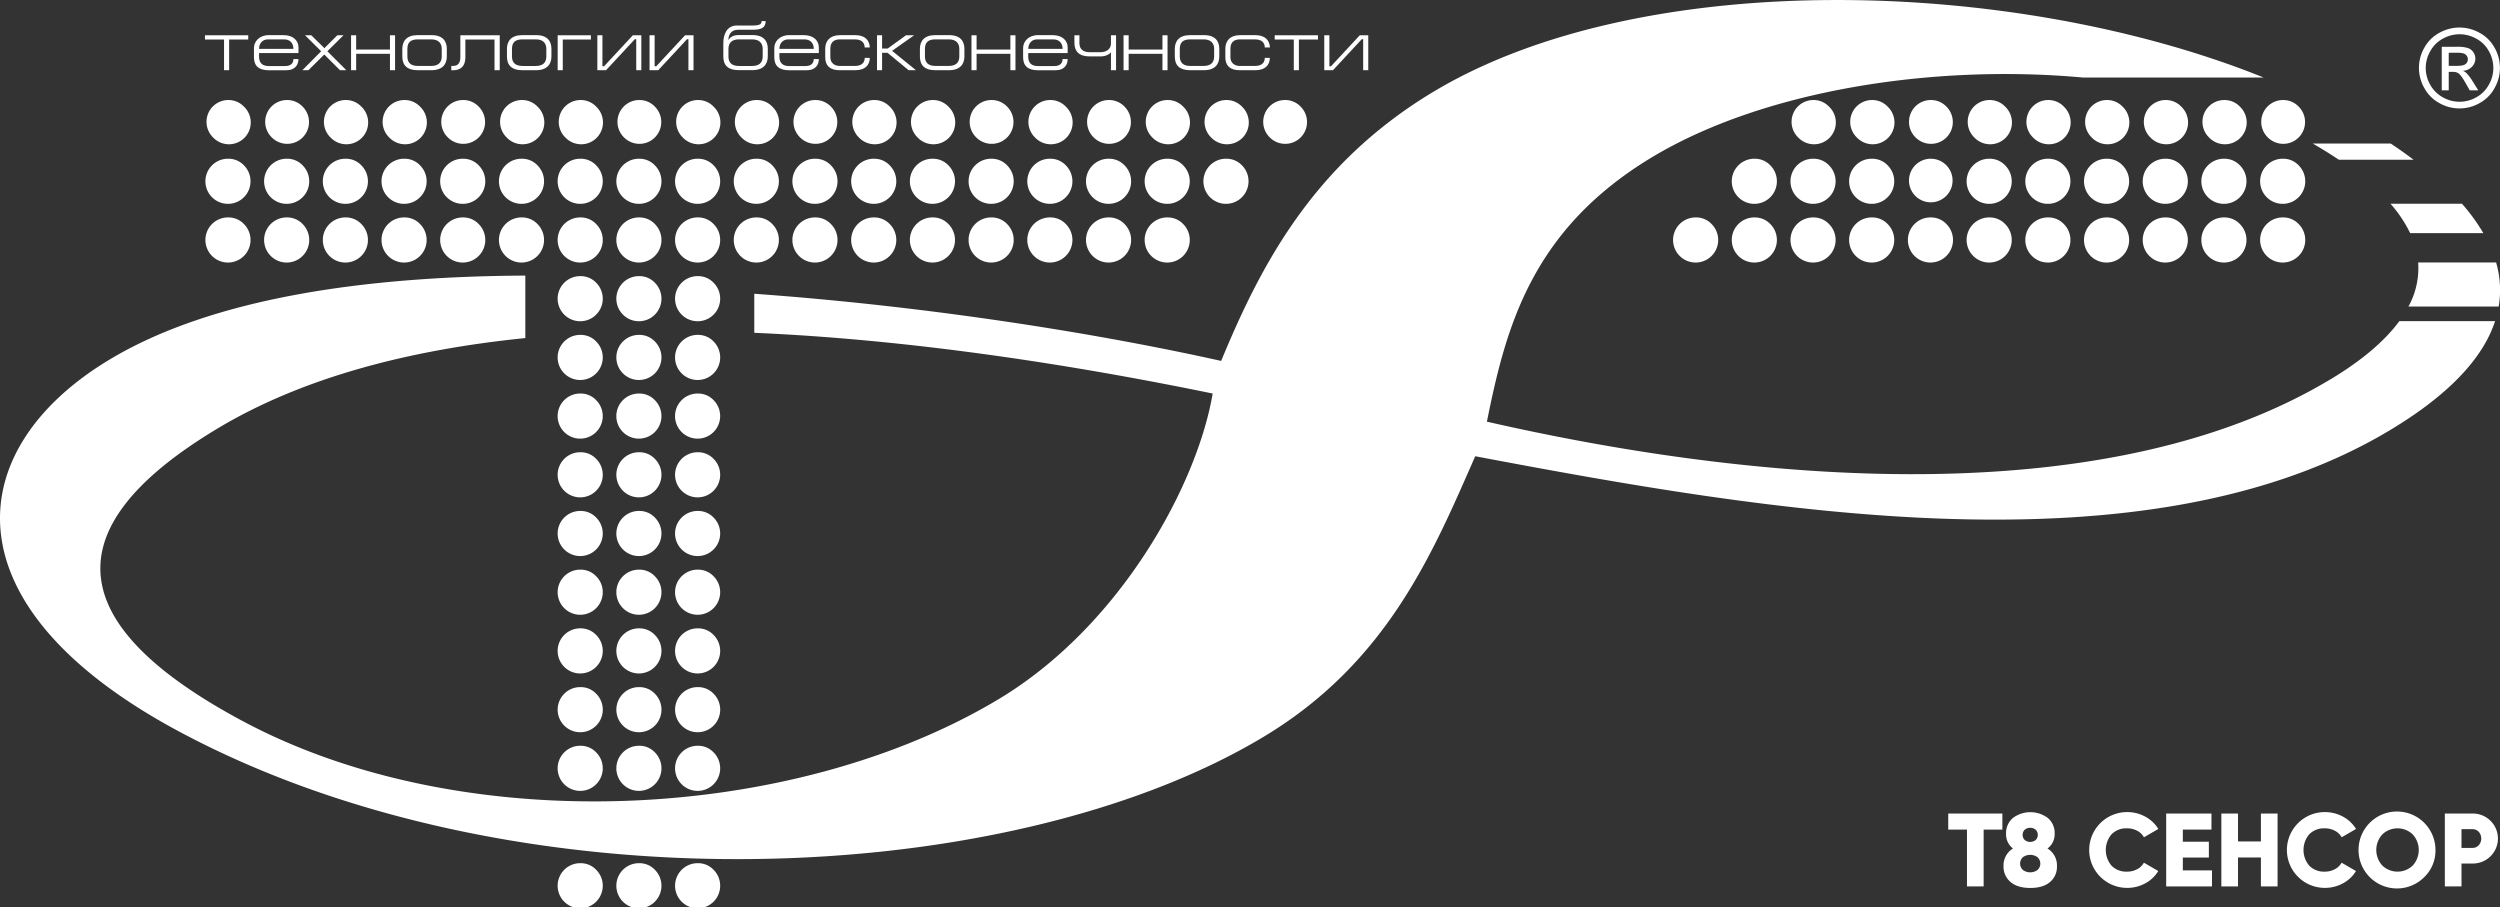 <?xml version="1.0" encoding="UTF-8"?> <svg xmlns="http://www.w3.org/2000/svg" id="Слой_1" data-name="Слой 1" viewBox="0 0 1440.79 522.84"><rect x="0" y="0" width="1440.79" height="522.84" fill="#333333" stroke="none"/> <defs> <style>.cls-1,.cls-2{fill:#fff;}.cls-1{fill-rule:evenodd;}</style> </defs> <path class="cls-1" d="M977.54,125.31a13,13,0,1,0,8.88,3.81A12.18,12.18,0,0,0,977.54,125.31Z"></path> <path class="cls-1" d="M1438.51,151.26h-44.88a46,46,0,0,1-5.59,25.38h52a56.86,56.86,0,0,0-1.49-25.38ZM1389,134.35h42.18a108.42,108.42,0,0,0-12.3-16.92h-41.19A74.68,74.68,0,0,1,1389,134.35Zm-46,84.33c18.22-10.94,31.38-22.19,39.77-33.59h55.18c-6.89,21.14-26.35,42.28-60.49,62.78-141.36,84.91-360.69,46.55-527.26,15.07-24.42,55.48-50.39,118.7-122,161.72-147,88.3-431.76,100.58-625.22-3.2C-32.71,348.71-21.69,258.19,63.12,207.24c58.53-35.15,145.76-47.94,239.63-48.41v36C236,201.6,174.41,217.51,125.29,247,25.39,307,41.76,363,139.49,415.37c127.65,68.46,317.4,58.81,436.16-12.51,69.73-41.89,114.23-123,123.23-176.06-77.84-16-171.47-31-264.18-35V169.3C538,176.74,634.87,192.66,703.77,208c22.53-54.35,52.6-113.23,122.34-155.12,119.6-71.82,333.95-66.42,478.48-8.2H1200.43c-86.85-7.92-184.5,7.58-248.21,45.85-69.74,41.88-84.4,98.31-95.29,152.48,166.9,38.09,361.64,50.4,486-24.32Zm48-126.62h0q-6.24-4.71-13.18-9.33H1332.9c5.35,3.08,10.33,6.2,15,9.33Z"></path> <polygon class="cls-1" points="129.12 40.46 129.12 22.78 118.12 22.78 118.12 20.33 143.06 20.33 143.06 22.78 132.06 22.78 132.06 40.46 129.12 40.46"></polygon> <path class="cls-1" d="M149.3,30.6v2c0,4.15,2.4,5.46,5.58,5.46h9.54c3.26,0,4.68-1.72,4.68-4H172c0,2.94-1.59,6.44-7.13,6.44H155c-5.87,0-8.64-2.53-8.64-7.5V27.67c0-3.67,3-7.42,8.55-7.42h8.48c5.79,0,8.64,3.34,8.64,7.09V30.6Zm14.38-7.91h-9.21c-3.05,0-5.17,2.16-5.17,5.46h19.8C169.1,24.77,167.07,22.69,163.68,22.69Z"></path> <polygon class="cls-1" points="179.38 20.33 186.96 27.75 194.38 20.33 197.96 20.33 188.67 29.54 199.59 40.46 195.93 40.46 186.88 31.41 177.75 40.46 174.25 40.46 185.09 29.54 175.8 20.33 179.38 20.33"></polygon> <polygon class="cls-1" points="205.26 40.46 202.33 40.46 202.33 20.33 205.26 20.33 205.26 28.56 224.74 28.56 224.74 20.33 227.68 20.33 227.68 40.46 224.74 40.46 224.74 31.01 205.26 31.01 205.26 40.46"></polygon> <path class="cls-1" d="M240.64,20.25h8.07c6.69,0,8.8,3.71,8.8,7.9v4.41c0,4.23-2.32,7.9-8.84,7.9h-8c-5.95,0-8.8-2.77-8.8-7.9V28.15c0-4.44,2.45-7.9,8.8-7.9ZM240.85,38h7.62c3.66,0,6.11-1.55,6.11-5.46V28.15c0-3.5-2.16-5.46-6.07-5.46h-7.66c-4,0-6.07,1.55-6.07,5.46v4.41C234.78,36.22,236.85,38,240.85,38Z"></path> <path class="cls-1" d="M268.2,22.78V33c0,5.14-2.61,7.5-7.25,7.5h-.86V38H261c2.89,0,4.31-1.55,4.31-5.14V20.33H288V40.46H285V22.78Z"></path> <path class="cls-1" d="M300.93,20.25H309c6.68,0,8.8,3.71,8.8,7.9v4.41c0,4.23-2.32,7.9-8.84,7.9h-8c-5.95,0-8.8-2.77-8.8-7.9V28.15c0-4.44,2.44-7.9,8.8-7.9Zm.2,17.77h7.62c3.67,0,6.11-1.55,6.11-5.46V28.15c0-3.5-2.15-5.46-6.07-5.46h-7.66c-4,0-6.07,1.55-6.07,5.46v4.41C295.06,36.22,297.14,38,301.13,38Z"></path> <polygon class="cls-1" points="340.55 20.33 340.55 22.78 324.33 22.78 324.33 40.46 321.39 40.46 321.39 20.33 340.55 20.33"></polygon> <polygon class="cls-1" points="347.19 38.18 348.13 38.18 364.71 20.33 369.61 20.33 369.61 40.46 366.67 40.46 366.67 22.61 365.86 22.61 349.27 40.46 344.26 40.46 344.26 20.33 347.19 20.33 347.19 38.18"></polygon> <polygon class="cls-1" points="377.27 38.18 378.21 38.18 394.8 20.33 399.69 20.33 399.69 40.46 396.75 40.46 396.75 22.61 395.94 22.61 379.35 40.46 374.34 40.46 374.34 20.33 377.27 20.33 377.27 38.18"></polygon> <path class="cls-1" d="M441.26,12.14c0,3.63-2.24,5-7.25,5h-8.6c-4.24,0-5.62,3.1-5.62,6,.85-1.59,2.61-2.93,5.83-2.93h8.06c6.69,0,8.81,3.71,8.81,7.9v4.41c0,4.23-2.33,7.9-8.85,7.9h-8.06c-6,0-8.72-2.81-8.72-7.86V24.89c0-5.05,2-10.18,7.82-10.18h8.92c4.16,0,5.34-.78,5.34-2.57Zm-7.78,10.55h-7.66c-4,0-6,2-6,5.46v4.41c0,3.62,2,5.46,6,5.46h7.66c3.63,0,6.07-1.55,6.07-5.46V28.15C439.55,24.65,437.39,22.69,433.48,22.69Z"></path> <path class="cls-1" d="M449.18,30.6v2c0,4.15,2.4,5.46,5.58,5.46h9.53c3.26,0,4.69-1.72,4.69-4h2.93c0,2.94-1.59,6.44-7.13,6.44h-9.9c-5.87,0-8.64-2.53-8.64-7.5V27.67c0-3.67,3-7.42,8.56-7.42h8.47c5.79,0,8.64,3.34,8.64,7.09V30.6Zm14.38-7.91h-9.21c-3.05,0-5.17,2.16-5.17,5.46H469C469,24.77,466.94,22.69,463.56,22.69Z"></path> <path class="cls-1" d="M501.26,33.37c0,1.67-.49,7.09-8.47,7.09h-9.05c-5.62,0-8.15-2.85-8.15-7.42V28c0-4.32,2.69-7.74,8.39-7.74h8.81c7.82,0,8.47,5.46,8.47,7.09h-2.93c0-1.22-.41-4.65-5.54-4.65H484c-3.42,0-5.46,1.71-5.46,5.3V33c0,3.26,2.45,5,5.3,5h8.93c5.05,0,5.58-3.18,5.58-4.65Z"></path> <polygon class="cls-1" points="508.36 40.46 505.43 40.46 505.43 20.33 508.36 20.33 508.36 27.99 511.54 27.99 522.14 20.33 526.82 20.33 514.11 29.3 527.88 40.46 523.64 40.46 511.5 30.44 508.36 30.44 508.36 40.46"></polygon> <path class="cls-1" d="M538.93,20.25H547c6.68,0,8.8,3.71,8.8,7.9v4.41c0,4.23-2.32,7.9-8.84,7.9h-8c-5.95,0-8.8-2.77-8.8-7.9V28.15c0-4.44,2.44-7.9,8.8-7.9ZM539.14,38h7.62c3.66,0,6.11-1.55,6.11-5.46V28.15c0-3.5-2.16-5.46-6.07-5.46h-7.66c-4,0-6.08,1.55-6.08,5.46v4.41C533.06,36.22,535.14,38,539.14,38Z"></path> <polygon class="cls-1" points="562.82 40.46 559.88 40.46 559.88 20.33 562.82 20.33 562.82 28.56 582.3 28.56 582.3 20.33 585.23 20.33 585.23 40.46 582.3 40.46 582.3 31.01 562.82 31.01 562.82 40.46"></polygon> <path class="cls-1" d="M592.58,30.6v2c0,4.15,2.4,5.46,5.58,5.46h9.53c3.26,0,4.69-1.72,4.69-4h2.93c0,2.94-1.59,6.44-7.13,6.44h-9.9c-5.87,0-8.64-2.53-8.64-7.5V27.67c0-3.67,3-7.42,8.56-7.42h8.47c5.79,0,8.64,3.34,8.64,7.09V30.6ZM607,22.69h-9.21c-3.06,0-5.17,2.16-5.17,5.46h19.8C612.38,24.77,610.34,22.69,607,22.69Z"></path> <path class="cls-1" d="M622.09,20.33v4.52c0,3.51,2.2,5.22,5.86,5.22h6.44c3,0,5.87-1.63,5.87-5V20.33h2.94V40.46h-2.94V30.07c-.33.69-2.48,2.44-5.87,2.44H628c-6.19,0-8.8-2.93-8.8-7.9V20.33Z"></path> <polygon class="cls-1" points="650.46 40.46 647.52 40.46 647.52 20.33 650.46 20.33 650.46 28.56 669.94 28.56 669.94 20.33 672.87 20.33 672.87 40.46 669.94 40.46 669.94 31.01 650.46 31.01 650.46 40.46"></polygon> <path class="cls-1" d="M685.83,20.25h8.07c6.68,0,8.8,3.71,8.8,7.9v4.41c0,4.23-2.32,7.9-8.84,7.9h-8c-6,0-8.8-2.77-8.8-7.9V28.15c0-4.44,2.45-7.9,8.8-7.9ZM686,38h7.62c3.67,0,6.11-1.55,6.11-5.46V28.15c0-3.5-2.16-5.46-6.07-5.46H686c-4,0-6.07,1.55-6.07,5.46v4.41C680,36.22,682,38,686,38Z"></path> <path class="cls-1" d="M731.81,33.37c0,1.67-.49,7.09-8.48,7.09h-9c-5.63,0-8.15-2.85-8.15-7.42V28c0-4.32,2.68-7.74,8.39-7.74h8.8c7.83,0,8.48,5.46,8.48,7.09h-2.93c0-1.22-.41-4.65-5.55-4.65h-8.8c-3.42,0-5.46,1.71-5.46,5.3V33c0,3.26,2.44,5,5.3,5h8.92c5.06,0,5.59-3.18,5.59-4.65Z"></path> <polygon class="cls-1" points="745.63 40.46 745.63 22.78 734.63 22.78 734.63 20.33 759.57 20.33 759.57 22.78 748.57 22.78 748.57 40.46 745.63 40.46"></polygon> <polygon class="cls-1" points="766.14 38.18 767.08 38.18 783.66 20.33 788.55 20.33 788.55 40.46 785.61 40.46 785.61 22.61 784.8 22.61 768.22 40.46 763.2 40.46 763.2 20.33 766.14 20.33 766.14 38.18"></polygon> <path class="cls-1" d="M334.7,497.47a13,13,0,1,0,8.88,3.81A12.18,12.18,0,0,0,334.7,497.47Z"></path> <path class="cls-1" d="M368.53,497.47a13,13,0,1,0,8.88,3.81A12.17,12.17,0,0,0,368.53,497.47Z"></path> <path class="cls-1" d="M402.37,497.47a13,13,0,1,0,8.88,3.81A12.18,12.18,0,0,0,402.37,497.47Z"></path> <path class="cls-1" d="M334.7,429.8a13,13,0,1,0,8.88,3.81A12.18,12.18,0,0,0,334.7,429.8Z"></path> <path class="cls-1" d="M368.53,429.8a13,13,0,1,0,8.88,3.81A12.17,12.17,0,0,0,368.53,429.8Z"></path> <path class="cls-1" d="M402.37,429.8a13,13,0,1,0,8.88,3.81A12.18,12.18,0,0,0,402.37,429.8Z"></path> <path class="cls-1" d="M334.7,396a13,13,0,1,0,8.88,3.8A12.21,12.21,0,0,0,334.7,396Z"></path> <path class="cls-1" d="M368.53,396a13,13,0,1,0,8.88,3.8A12.2,12.2,0,0,0,368.53,396Z"></path> <path class="cls-1" d="M402.37,396a13,13,0,1,0,8.88,3.8A12.21,12.21,0,0,0,402.37,396Z"></path> <path class="cls-1" d="M334.7,362.13a13,13,0,1,0,8.88,3.81A12.22,12.22,0,0,0,334.7,362.13Z"></path> <path class="cls-1" d="M368.53,362.13a13,13,0,1,0,8.88,3.81A12.21,12.21,0,0,0,368.53,362.13Z"></path> <path class="cls-1" d="M402.37,362.13a13,13,0,1,0,8.88,3.81A12.22,12.22,0,0,0,402.37,362.13Z"></path> <path class="cls-1" d="M334.7,328.3a13,13,0,1,0,8.88,3.81A12.22,12.22,0,0,0,334.7,328.3Z"></path> <path class="cls-1" d="M368.53,328.3a13,13,0,1,0,8.88,3.81A12.21,12.21,0,0,0,368.53,328.3Z"></path> <path class="cls-1" d="M402.37,328.3a13,13,0,1,0,8.88,3.81A12.22,12.22,0,0,0,402.37,328.3Z"></path> <path class="cls-1" d="M334.7,294.47a13,13,0,1,0,8.88,3.81A12.18,12.18,0,0,0,334.7,294.47Z"></path> <path class="cls-1" d="M368.53,294.47a13,13,0,1,0,8.88,3.81A12.17,12.17,0,0,0,368.53,294.47Z"></path> <path class="cls-1" d="M402.37,294.47a13,13,0,1,0,8.88,3.81A12.18,12.18,0,0,0,402.37,294.47Z"></path> <path class="cls-1" d="M334.7,260.64a13,13,0,1,0,8.88,3.81A12.18,12.18,0,0,0,334.7,260.64Z"></path> <path class="cls-1" d="M368.53,260.64a13,13,0,1,0,8.88,3.81A12.17,12.17,0,0,0,368.53,260.64Z"></path> <path class="cls-1" d="M402.37,260.64a13,13,0,1,0,8.88,3.81A12.18,12.18,0,0,0,402.37,260.64Z"></path> <path class="cls-1" d="M334.7,226.8a13,13,0,1,0,8.88,3.82A12.19,12.19,0,0,0,334.7,226.8Z"></path> <path class="cls-1" d="M368.53,226.8a13,13,0,1,0,8.88,3.82A12.18,12.18,0,0,0,368.53,226.8Z"></path> <path class="cls-1" d="M402.37,226.8a13,13,0,1,0,8.88,3.82A12.19,12.19,0,0,0,402.37,226.8Z"></path> <path class="cls-1" d="M334.7,193a13,13,0,1,0,8.88,3.81A12.22,12.22,0,0,0,334.7,193Z"></path> <path class="cls-1" d="M368.53,193a13,13,0,1,0,8.88,3.81A12.21,12.21,0,0,0,368.53,193Z"></path> <path class="cls-1" d="M402.37,193a13,13,0,1,0,8.88,3.81A12.22,12.22,0,0,0,402.37,193Z"></path> <path class="cls-1" d="M334.7,159.14a13,13,0,1,0,8.88,3.81A12.18,12.18,0,0,0,334.7,159.14Z"></path> <path class="cls-1" d="M368.53,159.14a13,13,0,1,0,8.88,3.81A12.17,12.17,0,0,0,368.53,159.14Z"></path> <path class="cls-1" d="M402.37,159.14a13,13,0,1,0,8.88,3.81A12.18,12.18,0,0,0,402.37,159.14Z"></path> <path class="cls-1" d="M334.7,125.31a13,13,0,1,0,8.88,3.81A12.18,12.18,0,0,0,334.7,125.31Z"></path> <path class="cls-1" d="M368.53,125.31a13,13,0,1,0,8.88,3.81A12.17,12.17,0,0,0,368.53,125.31Z"></path> <path class="cls-1" d="M402.37,125.31a13,13,0,1,0,8.88,3.81A12.18,12.18,0,0,0,402.37,125.31Z"></path> <path class="cls-1" d="M334.7,91.48a13,13,0,1,0,8.88,3.81A12.18,12.18,0,0,0,334.7,91.48Z"></path> <path class="cls-1" d="M368.53,91.48a13,13,0,1,0,8.88,3.81A12.17,12.17,0,0,0,368.53,91.48Z"></path> <path class="cls-1" d="M402.37,91.48a13,13,0,1,0,8.88,3.81A12.18,12.18,0,0,0,402.37,91.48Z"></path> <path class="cls-1" d="M334.7,57.65a12.57,12.57,0,0,0-8.89,21.57,12.57,12.57,0,1,0,17.77-17.77A12.2,12.2,0,0,0,334.7,57.65Z"></path> <path class="cls-1" d="M300.87,125.31a13,13,0,1,0,8.88,3.81A12.18,12.18,0,0,0,300.87,125.31Z"></path> <path class="cls-1" d="M300.87,91.48a13,13,0,1,0,8.88,3.81A12.18,12.18,0,0,0,300.87,91.48Z"></path> <path class="cls-1" d="M300.87,57.65A12.57,12.57,0,0,0,292,79.22a12.57,12.57,0,1,0,17.77-17.77A12.2,12.2,0,0,0,300.87,57.65Z"></path> <path class="cls-1" d="M267,125.31a13,13,0,1,0,8.88,3.81A12.17,12.17,0,0,0,267,125.31Z"></path> <path class="cls-1" d="M267,91.48a13,13,0,1,0,8.88,3.81A12.17,12.17,0,0,0,267,91.48Z"></path> <path class="cls-1" d="M267,57.65a12.56,12.56,0,0,0-8.88,21.57,12.56,12.56,0,1,0,17.76-17.77A12.2,12.2,0,0,0,267,57.65Z"></path> <path class="cls-1" d="M233.2,125.31a13,13,0,1,0,8.88,3.81A12.18,12.18,0,0,0,233.2,125.31Z"></path> <path class="cls-1" d="M233.2,91.48a13,13,0,1,0,8.88,3.81A12.18,12.18,0,0,0,233.2,91.48Z"></path> <path class="cls-1" d="M233.2,57.65a12.57,12.57,0,0,0-8.89,21.57,12.57,12.57,0,1,0,17.77-17.77A12.2,12.2,0,0,0,233.2,57.65Z"></path> <path class="cls-1" d="M199.37,125.31a13,13,0,1,0,8.88,3.81A12.18,12.18,0,0,0,199.37,125.31Z"></path> <path class="cls-1" d="M199.37,91.48a13,13,0,1,0,8.88,3.81A12.18,12.18,0,0,0,199.37,91.48Z"></path> <path class="cls-1" d="M199.37,57.65a12.57,12.57,0,0,0-8.89,21.57,12.57,12.57,0,1,0,17.77-17.77A12.22,12.22,0,0,0,199.37,57.65Z"></path> <path class="cls-1" d="M165.53,125.31a13,13,0,1,0,8.88,3.81A12.16,12.16,0,0,0,165.53,125.31Z"></path> <path class="cls-1" d="M165.53,91.48a13,13,0,1,0,8.88,3.81A12.16,12.16,0,0,0,165.53,91.48Z"></path> <path class="cls-1" d="M165.53,57.65a12.56,12.56,0,0,0-8.88,21.57,12.56,12.56,0,1,0,17.76-17.77A12.2,12.2,0,0,0,165.53,57.65Z"></path> <path class="cls-1" d="M131.7,125.31a13,13,0,1,0,8.88,3.81A12.18,12.18,0,0,0,131.7,125.31Z"></path> <path class="cls-1" d="M131.7,91.48a13,13,0,1,0,8.88,3.81A12.18,12.18,0,0,0,131.7,91.48Z"></path> <path class="cls-1" d="M131.7,57.65a12.57,12.57,0,0,0-8.89,21.57,12.57,12.57,0,1,0,17.77-17.77A12.2,12.2,0,0,0,131.7,57.65Z"></path> <path class="cls-1" d="M368.53,57.65a12.57,12.57,0,0,0-8.88,21.57,12.56,12.56,0,1,0,17.76-17.77A12.2,12.2,0,0,0,368.53,57.65Z"></path> <path class="cls-1" d="M402.37,57.65a12.57,12.57,0,0,0-8.89,21.57,12.57,12.57,0,1,0,17.77-17.77A12.2,12.2,0,0,0,402.37,57.65Z"></path> <path class="cls-1" d="M436.2,125.31a13,13,0,1,0,8.88,3.81A12.19,12.19,0,0,0,436.2,125.31Z"></path> <path class="cls-1" d="M436.2,91.48a13,13,0,1,0,8.88,3.81A12.19,12.19,0,0,0,436.2,91.48Z"></path> <path class="cls-1" d="M436.2,57.65a12.57,12.57,0,0,0-8.89,21.57,12.57,12.57,0,1,0,17.77-17.77A12.2,12.2,0,0,0,436.2,57.65Z"></path> <path class="cls-1" d="M470,125.31a13,13,0,1,0,8.87,3.81A12.18,12.18,0,0,0,470,125.31Z"></path> <path class="cls-1" d="M470,91.48a13,13,0,1,0,8.87,3.81A12.18,12.18,0,0,0,470,91.48Z"></path> <path class="cls-1" d="M470,57.65a12.56,12.56,0,0,0-8.89,21.57,12.56,12.56,0,1,0,17.76-17.77A12.18,12.18,0,0,0,470,57.65Z"></path> <path class="cls-1" d="M503.87,125.31a13,13,0,1,0,8.88,3.81A12.18,12.18,0,0,0,503.87,125.31Z"></path> <path class="cls-1" d="M503.87,91.48a13,13,0,1,0,8.88,3.81A12.18,12.18,0,0,0,503.87,91.48Z"></path> <path class="cls-1" d="M503.87,57.65A12.57,12.57,0,0,0,495,79.22a12.57,12.57,0,1,0,17.77-17.77A12.2,12.2,0,0,0,503.87,57.65Z"></path> <path class="cls-1" d="M537.7,125.31a13,13,0,1,0,8.88,3.81A12.19,12.19,0,0,0,537.7,125.31Z"></path> <path class="cls-1" d="M537.7,91.48a13,13,0,1,0,8.88,3.81A12.19,12.19,0,0,0,537.7,91.48Z"></path> <path class="cls-1" d="M537.7,57.65a12.57,12.57,0,0,0-8.89,21.57,12.57,12.57,0,1,0,17.77-17.77A12.2,12.2,0,0,0,537.7,57.65Z"></path> <path class="cls-1" d="M571.54,125.31a13,13,0,1,0,8.87,3.81A12.18,12.18,0,0,0,571.54,125.31Z"></path> <path class="cls-1" d="M571.54,91.48a13,13,0,1,0,8.87,3.81A12.18,12.18,0,0,0,571.54,91.48Z"></path> <path class="cls-1" d="M571.54,57.65a12.56,12.56,0,0,0-8.89,21.57,12.56,12.56,0,1,0,17.76-17.77A12.18,12.18,0,0,0,571.54,57.65Z"></path> <path class="cls-1" d="M605.37,125.31a13,13,0,1,0,8.88,3.81A12.18,12.18,0,0,0,605.37,125.31Z"></path> <path class="cls-1" d="M605.37,91.48a13,13,0,1,0,8.88,3.81A12.18,12.18,0,0,0,605.37,91.48Z"></path> <path class="cls-1" d="M605.37,57.65a12.57,12.57,0,0,0-8.89,21.57,12.57,12.57,0,1,0,17.77-17.77A12.2,12.2,0,0,0,605.37,57.65Z"></path> <path class="cls-1" d="M639.2,125.31a13,13,0,1,0,8.88,3.81A12.16,12.16,0,0,0,639.2,125.31Z"></path> <path class="cls-1" d="M639.2,91.48a13,13,0,1,0,8.88,3.81A12.16,12.16,0,0,0,639.2,91.48Z"></path> <path class="cls-1" d="M639.2,57.65a12.56,12.56,0,0,0-8.88,21.57,12.56,12.56,0,1,0,17.76-17.77A12.2,12.2,0,0,0,639.2,57.65Z"></path> <path class="cls-1" d="M673,125.31a13,13,0,1,0,8.88,3.81A12.18,12.18,0,0,0,673,125.31Z"></path> <path class="cls-1" d="M673,91.48a13,13,0,1,0,8.88,3.81A12.18,12.18,0,0,0,673,91.48Z"></path> <path class="cls-1" d="M673,57.65a12.57,12.57,0,0,0-8.89,21.57,12.57,12.57,0,1,0,17.77-17.77A12.22,12.22,0,0,0,673,57.65Z"></path> <path class="cls-1" d="M706.87,91.48a13,13,0,1,0,8.88,3.81A12.18,12.18,0,0,0,706.87,91.48Z"></path> <path class="cls-1" d="M706.87,57.65A12.57,12.57,0,0,0,698,79.22a12.57,12.57,0,1,0,17.77-17.77A12.2,12.2,0,0,0,706.87,57.65Z"></path> <path class="cls-1" d="M740.7,57.65a12.56,12.56,0,0,0-8.88,21.57,12.56,12.56,0,1,0,17.76-17.77A12.2,12.2,0,0,0,740.7,57.65Z"></path> <path class="cls-1" d="M1011.37,125.31a13,13,0,1,0,8.88,3.81A12.19,12.19,0,0,0,1011.37,125.31Z"></path> <path class="cls-1" d="M1011.37,91.48a13,13,0,1,0,8.88,3.81A12.19,12.19,0,0,0,1011.37,91.48Z"></path> <path class="cls-1" d="M1045.21,125.31a13,13,0,1,0,8.88,3.81A12.18,12.18,0,0,0,1045.21,125.31Z"></path> <path class="cls-1" d="M1045.21,91.48a13,13,0,1,0,8.88,3.81A12.18,12.18,0,0,0,1045.21,91.48Z"></path> <path class="cls-1" d="M1045.21,57.65a12.56,12.56,0,0,0-8.89,21.57,12.57,12.57,0,1,0,17.77-17.77A12.22,12.22,0,0,0,1045.21,57.65Z"></path> <path class="cls-1" d="M1079,125.31a13,13,0,1,0,8.88,3.81A12.18,12.18,0,0,0,1079,125.31Z"></path> <path class="cls-1" d="M1079,91.48a13,13,0,1,0,8.88,3.81A12.18,12.18,0,0,0,1079,91.48Z"></path> <path class="cls-1" d="M1079,57.65a12.57,12.57,0,0,0-8.89,21.57,12.57,12.57,0,1,0,17.77-17.77A12.2,12.2,0,0,0,1079,57.65Z"></path> <path class="cls-1" d="M1112.87,125.31a13,13,0,1,0,8.88,3.81A12.14,12.14,0,0,0,1112.87,125.31Z"></path> <path class="cls-1" d="M1112.87,91.48a12.56,12.56,0,0,0-8.88,21.57,12.56,12.56,0,1,0,8.88-21.57Z"></path> <path class="cls-1" d="M1112.87,57.65A12.56,12.56,0,0,0,1104,79.22a12.56,12.56,0,1,0,17.76-17.77A12.2,12.2,0,0,0,1112.87,57.65Z"></path> <path class="cls-1" d="M1146.71,125.31a13,13,0,1,0,8.88,3.81A12.18,12.18,0,0,0,1146.71,125.31Z"></path> <path class="cls-1" d="M1146.71,91.48a13,13,0,1,0,8.88,3.81A12.18,12.18,0,0,0,1146.71,91.48Z"></path> <path class="cls-1" d="M1146.71,57.65a12.57,12.57,0,0,0-8.89,21.57,12.57,12.57,0,1,0,17.77-17.77A12.2,12.2,0,0,0,1146.71,57.65Z"></path> <path class="cls-1" d="M1180.54,125.31a13,13,0,1,0,8.88,3.81A12.18,12.18,0,0,0,1180.54,125.31Z"></path> <path class="cls-1" d="M1180.54,91.48a13,13,0,1,0,8.88,3.81A12.18,12.18,0,0,0,1180.54,91.48Z"></path> <path class="cls-1" d="M1180.54,57.65a12.57,12.57,0,0,0-8.89,21.57,12.57,12.57,0,1,0,17.77-17.77A12.2,12.2,0,0,0,1180.54,57.65Z"></path> <path class="cls-1" d="M1214.38,125.31a13,13,0,1,0,8.87,3.81A12.22,12.22,0,0,0,1214.38,125.31Z"></path> <path class="cls-1" d="M1214.38,91.48a13,13,0,1,0,8.87,3.81A12.22,12.22,0,0,0,1214.38,91.48Z"></path> <path class="cls-1" d="M1214.38,57.65a12.57,12.57,0,0,0-8.9,21.57,12.57,12.57,0,1,0,17.77-17.77A12.2,12.2,0,0,0,1214.38,57.65Z"></path> <path class="cls-1" d="M1248.21,125.31a13,13,0,1,0,8.88,3.81A12.18,12.18,0,0,0,1248.21,125.31Z"></path> <path class="cls-1" d="M1248.21,91.48a13,13,0,1,0,8.88,3.81A12.18,12.18,0,0,0,1248.21,91.48Z"></path> <path class="cls-1" d="M1248.21,57.65a12.57,12.57,0,0,0-8.89,21.57,12.57,12.57,0,1,0,17.77-17.77A12.22,12.22,0,0,0,1248.21,57.65Z"></path> <path class="cls-1" d="M1282,125.31a13,13,0,1,0,8.88,3.81A12.18,12.18,0,0,0,1282,125.31Z"></path> <path class="cls-1" d="M1282,91.48a13,13,0,1,0,8.88,3.81A12.18,12.18,0,0,0,1282,91.48Z"></path> <path class="cls-1" d="M1282,57.65a12.57,12.57,0,0,0-8.89,21.57,12.57,12.57,0,1,0,17.77-17.77A12.2,12.2,0,0,0,1282,57.65Z"></path> <path class="cls-1" d="M1315.87,125.31a13,13,0,1,0,8.88,3.81A12.17,12.17,0,0,0,1315.87,125.31Z"></path> <path class="cls-1" d="M1315.87,91.48a13,13,0,1,0,8.88,3.81A12.17,12.17,0,0,0,1315.87,91.48Z"></path> <path class="cls-1" d="M1315.87,57.65A12.56,12.56,0,0,0,1307,79.22a12.56,12.56,0,1,0,17.76-17.77A12.2,12.2,0,0,0,1315.87,57.65Z"></path> <path class="cls-1" d="M1417.48,15.87a23.88,23.88,0,0,1,11.46,3,21.45,21.45,0,0,1,8.71,8.62,23.4,23.4,0,0,1,0,23.28,21.44,21.44,0,0,1-8.61,8.64,23.4,23.4,0,0,1-23.21,0,21.64,21.64,0,0,1-8.64-8.64,23.34,23.34,0,0,1,0-23.28,21.62,21.62,0,0,1,8.73-8.62,24,24,0,0,1,11.48-3Zm0,3.86a19.89,19.89,0,0,0-9.58,2.52,18,18,0,0,0-7.27,7.2,19.36,19.36,0,0,0-.05,19.4,18.34,18.34,0,0,0,7.22,7.21,19.43,19.43,0,0,0,19.35,0,18.23,18.23,0,0,0,7.2-7.21,19.43,19.43,0,0,0,0-19.4,17.9,17.9,0,0,0-7.28-7.2,19.85,19.85,0,0,0-9.54-2.52Zm-10.24,32.33h4V41.43h2.38a5.17,5.17,0,0,1,3.24.84q1.62,1.17,4.25,5.85l2.23,3.94h4.92l-3.06-4.91a28.75,28.75,0,0,0-3.71-5,6.75,6.75,0,0,0-2.13-1.33,7.8,7.8,0,0,0,5.22-2.29,6.65,6.65,0,0,0,2-4.78,6.44,6.44,0,0,0-1.17-3.67,6.19,6.19,0,0,0-3.16-2.42,21.21,21.21,0,0,0-6.41-.7h-8.62V52.06Zm4-14.11h4.91c2.35,0,4-.35,4.81-1.05a3.37,3.37,0,0,0,1.29-2.76,3.29,3.29,0,0,0-.63-2,3.63,3.63,0,0,0-1.7-1.31,13.11,13.11,0,0,0-4.08-.43h-4.6Z"></path> <path class="cls-2" d="M1154,468.86v9.24h-10.8v32.76h-9.6V478.1h-10.8v-9.24Z"></path> <path class="cls-2" d="M1180,489a11.33,11.33,0,0,1,5.46,10.08,11.47,11.47,0,0,1-4,9.24q-4,3.42-11.37,3.42t-11.37-3.42a11.47,11.47,0,0,1-4.05-9.24,11.33,11.33,0,0,1,5.46-10.08,10.14,10.14,0,0,1-4-8.46,11.3,11.3,0,0,1,4-9.18,16.86,16.86,0,0,1,20,0,11.3,11.3,0,0,1,4,9.18A10.14,10.14,0,0,1,1180,489Zm-14.16,12.39a7.21,7.21,0,0,0,8.4,0,5,5,0,0,0,0-7.38,7.21,7.21,0,0,0-8.4,0,5,5,0,0,0,0,7.38Zm7.38-23.19a5,5,0,0,0-6.36,0,4.2,4.2,0,0,0,0,5.88,5,5,0,0,0,6.36,0,4.2,4.2,0,0,0,0-5.88Z"></path> <path class="cls-2" d="M1225.88,511.7a21.84,21.84,0,1,1,0-43.68,21.53,21.53,0,0,1,10.44,2.61,19.76,19.76,0,0,1,7.56,7.11l-8.28,4.8a9.46,9.46,0,0,0-4-3.81,12.23,12.23,0,0,0-5.76-1.35,11.87,11.87,0,0,0-8.91,3.42,14,14,0,0,0,0,18.12,11.87,11.87,0,0,0,8.91,3.42,12.19,12.19,0,0,0,5.79-1.38,9.32,9.32,0,0,0,3.93-3.78l8.28,4.8a19.31,19.31,0,0,1-7.5,7.11A21.62,21.62,0,0,1,1225.88,511.7Z"></path> <path class="cls-2" d="M1258,501.62h16.8v9.24h-26.4v-42h26.1v9.24H1258v7h15v9.12h-15Z"></path> <path class="cls-2" d="M1303,468.86h9.6v42H1303V494.18h-13.2v16.68h-9.6v-42h9.6v16.08H1303Z"></path> <path class="cls-2" d="M1339.82,511.7a21.84,21.84,0,1,1,0-43.68,21.56,21.56,0,0,1,10.44,2.61,19.83,19.83,0,0,1,7.56,7.11l-8.28,4.8a9.57,9.57,0,0,0-4-3.81,12.23,12.23,0,0,0-5.76-1.35,11.87,11.87,0,0,0-8.91,3.42,14,14,0,0,0,0,18.12,11.87,11.87,0,0,0,8.91,3.42,12.19,12.19,0,0,0,5.79-1.38,9.38,9.38,0,0,0,3.93-3.78l8.28,4.8a19.31,19.31,0,0,1-7.5,7.11A21.68,21.68,0,0,1,1339.82,511.7Z"></path> <path class="cls-2" d="M1397.24,505.4a22.17,22.17,0,1,1,6.36-15.54A21.17,21.17,0,0,1,1397.24,505.4ZM1373,498.86a12.69,12.69,0,0,0,17.46,0,13.29,13.29,0,0,0,0-18,12.69,12.69,0,0,0-17.46,0,13.29,13.29,0,0,0,0,18Z"></path> <path class="cls-2" d="M1424.9,468.86a14.33,14.33,0,0,1,10.44,4.2,14.34,14.34,0,0,1,0,20.4,14.33,14.33,0,0,1-10.44,4.2h-6.3v13.2H1409v-42Zm0,19.8a4.78,4.78,0,0,0,3.66-1.56,5.87,5.87,0,0,0,0-7.68,4.78,4.78,0,0,0-3.66-1.56h-6.3v10.8Z"></path> </svg> 